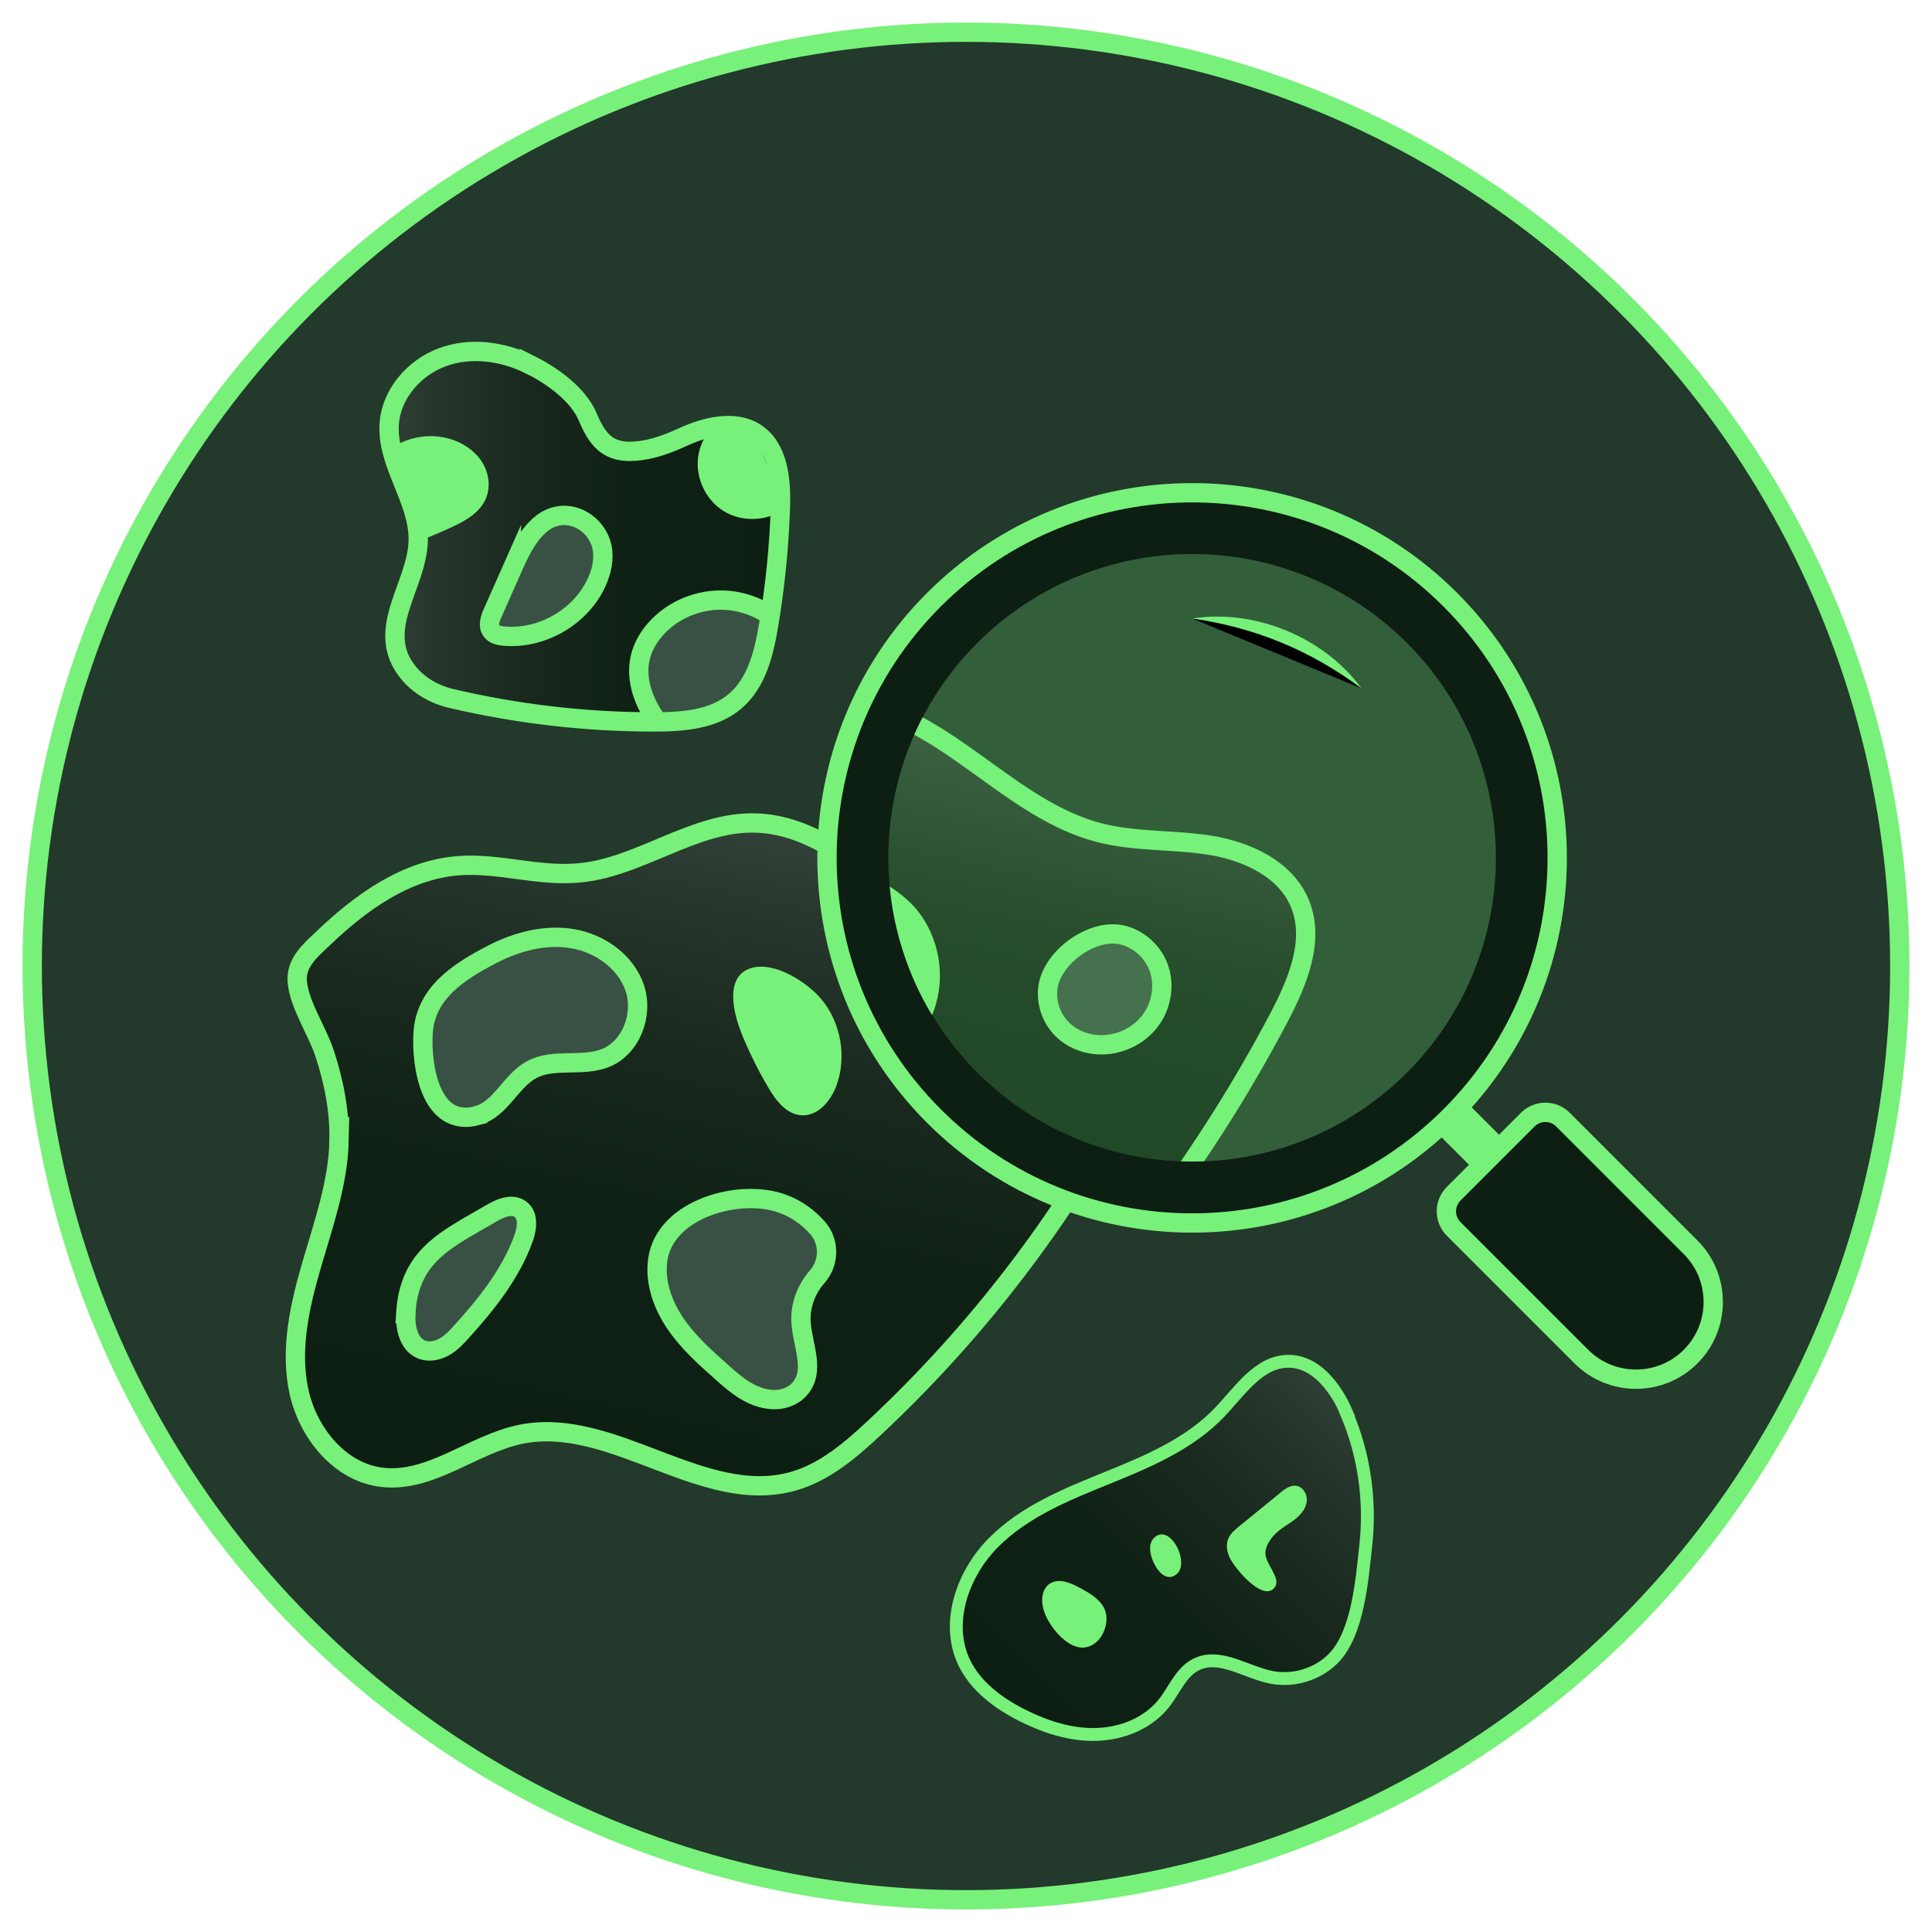 <?xml version="1.0" encoding="UTF-8"?> <svg xmlns="http://www.w3.org/2000/svg" xmlns:xlink="http://www.w3.org/1999/xlink" id="Layer_1" data-name="Layer 1" width="150" height="150" viewBox="0 0 150 150"><defs><linearGradient id="linear-gradient" x1="53.8" y1="61.3" x2="11.6" y2="88.66" gradientTransform="translate(-22.38 59.98) rotate(-45)" gradientUnits="userSpaceOnUse"><stop offset="0" stop-color="#314036"></stop><stop offset=".09" stop-color="#29382e"></stop><stop offset=".34" stop-color="#19291e"></stop><stop offset=".61" stop-color="#0f2015"></stop><stop offset="1" stop-color="#0d1e13"></stop></linearGradient><linearGradient id="linear-gradient-2" x1="76.18" y1="75.47" x2="50.6" y2="92.06" xlink:href="#linear-gradient"></linearGradient><linearGradient id="linear-gradient-3" x1="30.2" y1="41.68" x2="60.6" y2="41.68" gradientTransform="matrix(1,0,0,1,0,0)" xlink:href="#linear-gradient"></linearGradient><linearGradient id="linear-gradient-4" x1="78.23" y1="124.91" x2="113.98" y2="124.91" gradientTransform="translate(248.85 142.4) rotate(135)" xlink:href="#linear-gradient"></linearGradient></defs><circle cx="75" cy="75" r="72.5" style="fill: #23392b;"></circle><circle cx="75" cy="75" r="72.5" style="fill: none; stroke: #77f179; stroke-miterlimit: 10; stroke-width: 1.5px;"></circle><g><g><path d="m26.33,88.49c-.07,3.32-1.2,6.51-2.13,9.7-.93,3.19-1.69,6.56-1,9.8s3.17,6.33,6.47,6.71c3.79.44,7.07-2.6,10.8-3.35,7.12-1.42,14.1,5.62,21.09,3.66,2.43-.68,4.44-2.39,6.28-4.11,8.05-7.51,14.83-16.39,19.96-26.13,1.24-2.36,2.41-5.16,1.36-7.62-.97-2.27-3.53-3.43-5.96-3.82s-4.95-.22-7.34-.84c-6.26-1.63-10.67-8.38-17.14-8.59-4.92-.18-9.23,3.64-14.14,3.9-2.99.19-5.96-.81-8.95-.59-4.15.31-7.65,2.88-10.56,5.66-.98.93-2.12,1.88-1.99,3.35.17,1.83,1.53,3.77,2.11,5.53.72,2.18,1.18,4.45,1.13,6.75Z" style="fill: url(#linear-gradient);"></path><path d="m37.09,86.6c1.79-.49,2.56-2.68,4.2-3.56,1.71-.91,3.9-.18,5.7-.89,2.01-.79,2.98-3.37,2.3-5.42s-2.7-3.49-4.83-3.85-4.34.22-6.26,1.22c-2.58,1.34-5.15,2.99-5.35,6.08-.16,2.43.51,7.45,4.24,6.43Z" style="fill: #395144;"></path><path d="m31.51,101.99c-.06,1.07.2,2.34,1.18,2.77.57.25,1.25.12,1.79-.18s.98-.77,1.39-1.23c1.94-2.14,3.78-4.46,4.77-7.18.28-.78.43-1.8-.24-2.29-.65-.48-1.57-.08-2.27.33-3.5,2.05-6.35,3.24-6.63,7.78Z" style="fill: #395144;"></path><path d="m57.55,80.19c.59,1.45,1.28,2.85,2.07,4.2.6,1.03,1.43,2.14,2.62,2.2,1.27.07,2.26-1.11,2.7-2.3.81-2.22.36-4.86-1.15-6.69-1.08-1.31-3.64-2.99-5.47-2.44-2.11.64-1.36,3.55-.76,5.03Z" style="fill: #77f179;"></path><path d="m51.07,97.79c-.25,1.73.37,3.49,1.35,4.94s2.29,2.63,3.6,3.79c1.13,1.01,2.33,2.04,3.93,2.14.77.05,1.57-.21,2.1-.78,1.31-1.42.24-3.44.14-5.26-.07-1.27.42-2.55,1.26-3.5.95-1.07.97-2.71.03-3.78-.73-.83-1.65-1.49-2.69-1.87-3.32-1.25-9.16.36-9.72,4.33Z" style="fill: #395144;"></path><path d="m72.48,82.85c-.11,1.02.29,2.08,1.04,2.78.55.51,1.26.82,2,.92,1.45.19,2.98-.46,3.82-1.65.68-.96.9-2.25.52-3.37s-1.36-2.02-2.52-2.25c-2-.4-4.65,1.57-4.87,3.58Z" style="fill: #395144;"></path><path d="m26.33,88.49c-.07,3.32-1.2,6.51-2.13,9.7-.93,3.19-1.69,6.56-1,9.8s3.17,6.33,6.47,6.71c3.79.44,7.07-2.6,10.8-3.35,7.12-1.42,14.1,5.62,21.09,3.66,2.43-.68,4.44-2.39,6.28-4.11,8.05-7.51,14.83-16.39,19.96-26.13,1.24-2.36,2.41-5.16,1.36-7.62-.97-2.27-3.53-3.43-5.96-3.82s-4.95-.22-7.34-.84c-6.26-1.63-10.67-8.38-17.14-8.59-4.92-.18-9.23,3.64-14.14,3.9-2.99.19-5.96-.81-8.95-.59-4.15.31-7.65,2.88-10.56,5.66-.98.93-2.12,1.88-1.99,3.35.17,1.83,1.53,3.77,2.11,5.53.72,2.18,1.18,4.45,1.13,6.75Z" style="fill: none; stroke: #77f179; stroke-miterlimit: 10; stroke-width: 1.5px;"></path><path d="m37.09,86.6c1.79-.49,2.56-2.68,4.2-3.56,1.71-.91,3.9-.18,5.7-.89,2.01-.79,2.98-3.37,2.3-5.42s-2.7-3.49-4.83-3.85-4.34.22-6.26,1.22c-2.58,1.34-5.15,2.99-5.35,6.08-.16,2.43.51,7.45,4.24,6.43Z" style="fill: none; stroke: #77f179; stroke-miterlimit: 10; stroke-width: 1.5px;"></path><path d="m31.51,101.99c-.06,1.07.2,2.34,1.18,2.77.57.25,1.25.12,1.79-.18s.98-.77,1.39-1.23c1.94-2.14,3.78-4.46,4.77-7.18.28-.78.43-1.8-.24-2.29-.65-.48-1.57-.08-2.27.33-3.5,2.05-6.35,3.24-6.63,7.78Z" style="fill: none; stroke: #77f179; stroke-miterlimit: 10; stroke-width: 1.5px;"></path><path d="m51.07,97.79c-.25,1.73.37,3.49,1.35,4.94s2.29,2.63,3.6,3.79c1.13,1.01,2.33,2.04,3.93,2.14.77.05,1.57-.21,2.1-.78,1.31-1.42.24-3.44.14-5.26-.07-1.27.42-2.55,1.26-3.5.95-1.07.97-2.71.03-3.78-.73-.83-1.65-1.49-2.69-1.87-3.32-1.25-9.16.36-9.72,4.33Z" style="fill: none; stroke: #77f179; stroke-miterlimit: 10; stroke-width: 1.5px;"></path><path d="m72.48,82.85c-.11,1.02.29,2.08,1.04,2.78.55.51,1.26.82,2,.92,1.45.19,2.98-.46,3.82-1.65.68-.96.9-2.25.52-3.37s-1.36-2.02-2.52-2.25c-2-.4-4.65,1.57-4.87,3.58Z" style="fill: none; stroke: #77f179; stroke-miterlimit: 10; stroke-width: 1.5px;"></path></g><g><path d="m100.9,70.09c1.22,2.87-.14,6.14-1.6,8.91-2.81,5.33-6.04,10.45-9.64,15.27-8.28-4.97-13.83-10.12-17.46-15.1-2.92-3.97-4.63-7.84-5.54-11.41-1.33-5.17-.98-9.72-.24-13.08,6.96.94,11.95,8.16,18.91,9.96,2.79.73,5.74.53,8.6.98,2.85.45,5.85,1.82,6.98,4.47Z" style="fill: url(#linear-gradient-2);"></path><path d="m71.17,70.62c1.76,2.13,2.29,5.21,1.34,7.82-.09.25-.2.49-.33.73-2.92-3.97-4.63-7.84-5.54-11.41,1.75.39,3.6,1.74,4.53,2.86Z" style="fill: #77f179;"></path><path d="m81.35,76.76c-.13,1.19.34,2.44,1.22,3.25.64.59,1.48.96,2.34,1.07,1.69.23,3.49-.54,4.47-1.93.8-1.13,1.05-2.64.61-3.94s-1.6-2.36-2.95-2.64c-2.34-.47-5.45,1.84-5.69,4.19Z" style="fill: #395144;"></path><path d="m66.41,54.68c6.96.94,11.95,8.16,18.91,9.96,2.79.73,5.74.53,8.6.98,2.85.45,5.85,1.82,6.98,4.47,1.22,2.87-.14,6.14-1.6,8.91-2.81,5.33-6.04,10.45-9.64,15.27" style="fill: none; stroke: #77f179; stroke-miterlimit: 10; stroke-width: 1.5px;"></path><path d="m81.35,76.76c-.13,1.19.34,2.44,1.22,3.25.64.59,1.48.96,2.34,1.07,1.69.23,3.49-.54,4.47-1.93.8-1.13,1.05-2.64.61-3.94s-1.6-2.36-2.95-2.64c-2.34-.47-5.45,1.84-5.69,4.19Z" style="fill: none; stroke: #77f179; stroke-miterlimit: 10; stroke-width: 1.5px;"></path></g><g><path d="m60.59,38.54c0,.29,0,.57,0,.85,0,.11,0,.22,0,.33-.1,2.71-.36,5.41-.79,8.08-.03.26-.07.52-.12.78-.21,1.27-.5,2.59-1.03,3.74-.38.81-.87,1.55-1.56,2.13-.26.22-.54.42-.83.58-1.52.87-3.39,1.02-5.18,1.04h-.13c-3.68,0-7.36-.27-10.99-.9-2.44-.42-7.84-.87-9.06-4.34-1-2.86,1.48-5.77,1.57-8.8v-.06c.06-2.49-1.54-4.77-2.08-7.18-.14-.62-.22-1.25-.17-1.89.15-2.32,1.92-4.36,4.11-5.16,2.18-.8,4.69-.47,6.77.55,1.71.85,3.78,2.31,4.54,4.12.75,1.78,1.58,2.85,3.85,2.62,1.58-.15,3.03-.95,4.53-1.49.41-.14.84-.27,1.28-.36,1.08-.21,2.21-.19,3.15.32.07.04.14.08.19.12,1.57,1,1.93,3.01,1.95,4.93Z" style="fill: url(#linear-gradient-3);"></path><path d="m39.62,44.5c-.45,1.02-.91,2.03-1.36,3.05-.21.46-.4,1.03-.1,1.43.22.3.62.38.99.41,2.84.24,5.75-1.38,7.05-3.92.42-.82.68-1.75.59-2.67-.17-1.77-1.95-3.2-3.75-2.67s-2.76,2.89-3.42,4.38Z" style="fill: #395144;"></path><path d="m59.31,47.5l.4.87c-.22,1.33-.51,2.74-1.07,3.95l-2.39,2.71c-1.52.87-3.39,1.02-5.18,1.04-.19-.27-.38-.54-.54-.83-.71-1.21-1.13-2.66-.85-4.03.22-1.13.9-2.14,1.77-2.91,1.39-1.23,3.29-1.85,5.15-1.67.95.09,1.88.39,2.71.87Z" style="fill: #395144;"></path><path d="m37.71,38.74c-.49,1.11-1.65,1.74-2.75,2.24-.82.38-1.65.72-2.49,1.04v-.06c.06-2.49-1.54-4.77-2.08-7.18,1.42-.94,3.3-1.2,4.91-.58.89.34,1.71.95,2.19,1.78.48.82.61,1.88.22,2.75Z" style="fill: #77f179;"></path><path d="m41.09,28.29c-2.09-1.03-4.58-1.36-6.76-.55s-3.95,2.84-4.11,5.16c-.22,3.13,2.32,5.93,2.25,9.07-.08,3.54-3.46,6.93-.77,10.25.84,1.03,2.05,1.71,3.34,2.01,5.15,1.21,10.45,1.82,15.74,1.82,2.22,0,4.62-.17,6.31-1.62,1.66-1.42,2.22-3.71,2.58-5.86.51-3.04.82-6.11.92-9.19.07-2.13-.15-4.63-1.95-5.78-1.64-1.05-3.92-.44-5.57.31-.91.42-1.85.79-2.83.99-2.85.56-3.77-.55-4.6-2.51-.76-1.81-2.83-3.26-4.55-4.11Z" style="fill: none; stroke: #77f179; stroke-miterlimit: 10; stroke-width: 1.5px;"></path><path d="m39.62,44.5c-.45,1.02-.91,2.03-1.36,3.05-.21.46-.4,1.03-.1,1.43.22.3.62.38.99.41,2.84.24,5.75-1.38,7.05-3.92.42-.82.68-1.75.59-2.67-.17-1.77-1.95-3.2-3.75-2.67s-2.76,2.89-3.42,4.38Z" style="fill: none; stroke: #77f179; stroke-miterlimit: 10; stroke-width: 1.5px;"></path><path d="m60.99,39.46c-.13.1-.26.18-.41.26-1.34.78-3.13.77-4.44-.07-1.46-.92-2.24-2.78-1.89-4.46.15-.75.54-1.45,1.05-2.01,1.08-.21,2.21-.19,3.15.32l2.14,5.04.4.92Z" style="fill: #77f179;"></path><path d="m51.07,56.06c-.19-.27-.38-.54-.54-.83-.71-1.21-1.13-2.66-.85-4.03.22-1.13.9-2.14,1.77-2.91,1.39-1.23,3.29-1.85,5.15-1.67,1.14.11,2.25.52,3.2,1.17" style="fill: none; stroke: #77f179; stroke-miterlimit: 10; stroke-width: 1.5px;"></path></g><g><g><path d="m119.44,86.58h8.13c1.07,0,1.93.87,1.93,1.93v14.02c0,3.31-2.69,6-6,6h0c-3.31,0-6-2.69-6-6v-14.02c0-1.07.87-1.93,1.93-1.93Z" transform="translate(-32.81 115.91) rotate(-45)" style="fill: #0d1e13;"></path><rect x="111.44" y="83.38" width="3.3" height="7.52" transform="translate(-28.49 105.49) rotate(-45)" style="fill: #77f179;"></rect><path d="m119.44,86.58h8.13c1.07,0,1.93.87,1.93,1.93v14.02c0,3.31-2.69,6-6,6h0c-3.31,0-6-2.69-6-6v-14.02c0-1.07.87-1.93,1.93-1.93Z" transform="translate(-32.81 115.91) rotate(-45)" style="fill: none; stroke: #77f179; stroke-miterlimit: 10; stroke-width: 1.5px;"></path></g><path d="m72.51,46.56c-11.07,11.07-11.07,29.02,0,40.09,11.07,11.07,29.02,11.07,40.09,0,11.07-11.07,11.07-29.02,0-40.09-11.07-11.07-29.02-11.07-40.09,0Zm36.72,36.72c-9.2,9.2-24.17,9.2-33.36,0-9.2-9.2-9.2-24.17,0-33.36,9.2-9.2,24.17-9.2,33.36,0,9.2,9.2,9.2,24.17,0,33.36Z" style="fill: #0d1e13;"></path><circle cx="92.56" cy="66.6" r="23.59" style="fill: #77f179; opacity: .2;"></circle><g><path d="m92.56,48.02c4.97,0,9.64,1.93,13.15,5.43"></path><path d="m92.56,48.02c4.87-.76,10.24,1.45,13.15,5.43-3.95-2.95-8.26-4.73-13.15-5.43h0Z" style="fill: #77f179;"></path></g><path d="m72.51,46.56c-11.07,11.07-11.07,29.02,0,40.09,11.07,11.07,29.02,11.07,40.09,0,11.07-11.07,11.07-29.02,0-40.09-11.07-11.07-29.02-11.07-40.09,0Z" style="fill: none; stroke: #77f179; stroke-miterlimit: 10; stroke-width: 1.5px;"></path></g></g><g><path d="m104.57,109.73c-.85-1.99-2.42-4.08-4.59-4.04-2.26.04-3.71,2.3-5.27,3.94-2.35,2.47-5.6,3.84-8.76,5.12s-6.42,2.6-8.82,5.02c-2.4,2.41-3.74,6.24-2.27,9.31.9,1.87,2.68,3.18,4.53,4.11,1.78.89,3.74,1.53,5.74,1.47s4.02-.87,5.25-2.44c.81-1.03,1.32-2.41,2.49-2.99,1.82-.91,3.86.61,5.86,1,1.69.33,3.54-.23,4.76-1.44,1.96-1.95,2.26-6.2,2.55-8.82.38-3.46-.12-7.03-1.49-10.23Z" style="fill: url(#linear-gradient-4);"></path><path d="m104.57,109.73c-.85-1.99-2.42-4.08-4.59-4.04-2.26.04-3.71,2.3-5.27,3.94-2.35,2.47-5.6,3.84-8.76,5.12s-6.42,2.6-8.82,5.02c-2.4,2.41-3.74,6.24-2.27,9.31.9,1.87,2.68,3.18,4.53,4.11,1.78.89,3.74,1.53,5.74,1.47s4.02-.87,5.25-2.44c.81-1.03,1.32-2.41,2.49-2.99,1.82-.91,3.86.61,5.86,1,1.69.33,3.54-.23,4.76-1.44,1.96-1.95,2.26-6.2,2.55-8.82.38-3.46-.12-7.03-1.49-10.23Z" style="fill: none; stroke: #77f179; stroke-miterlimit: 10;"></path><g><path d="m85.75,124.9c-.36-.75-1.14-1.2-1.87-1.6-.74-.4-1.66-.81-2.37-.35-.71.46-.7,1.52-.4,2.3.42,1.09,1.81,2.87,3.17,2.65,1.27-.2,1.97-1.93,1.46-3.01Z" style="fill: #77f179;"></path><path d="m98.24,120.53c.08-.74.61-1.36,1.21-1.81.41-.31.87-.56,1.26-.9s.71-.79.75-1.3-.29-1.07-.8-1.16c-.47-.08-.9.24-1.26.54-1.07.87-2.13,1.74-3.2,2.61-.33.27-.66.55-.83.93-.19.45-.13.97.07,1.42s.51.83.82,1.2c.43.52,2.05,2.22,2.75,1.12.44-.7-.85-1.85-.76-2.66Z" style="fill: #77f179;"></path><path d="m90.23,119.13c-.45-.02-.84.38-.92.83-.19.96.94,3.23,2.07,2.23.85-.75-.1-3.01-1.15-3.06Z" style="fill: #77f179;"></path></g></g></svg> 